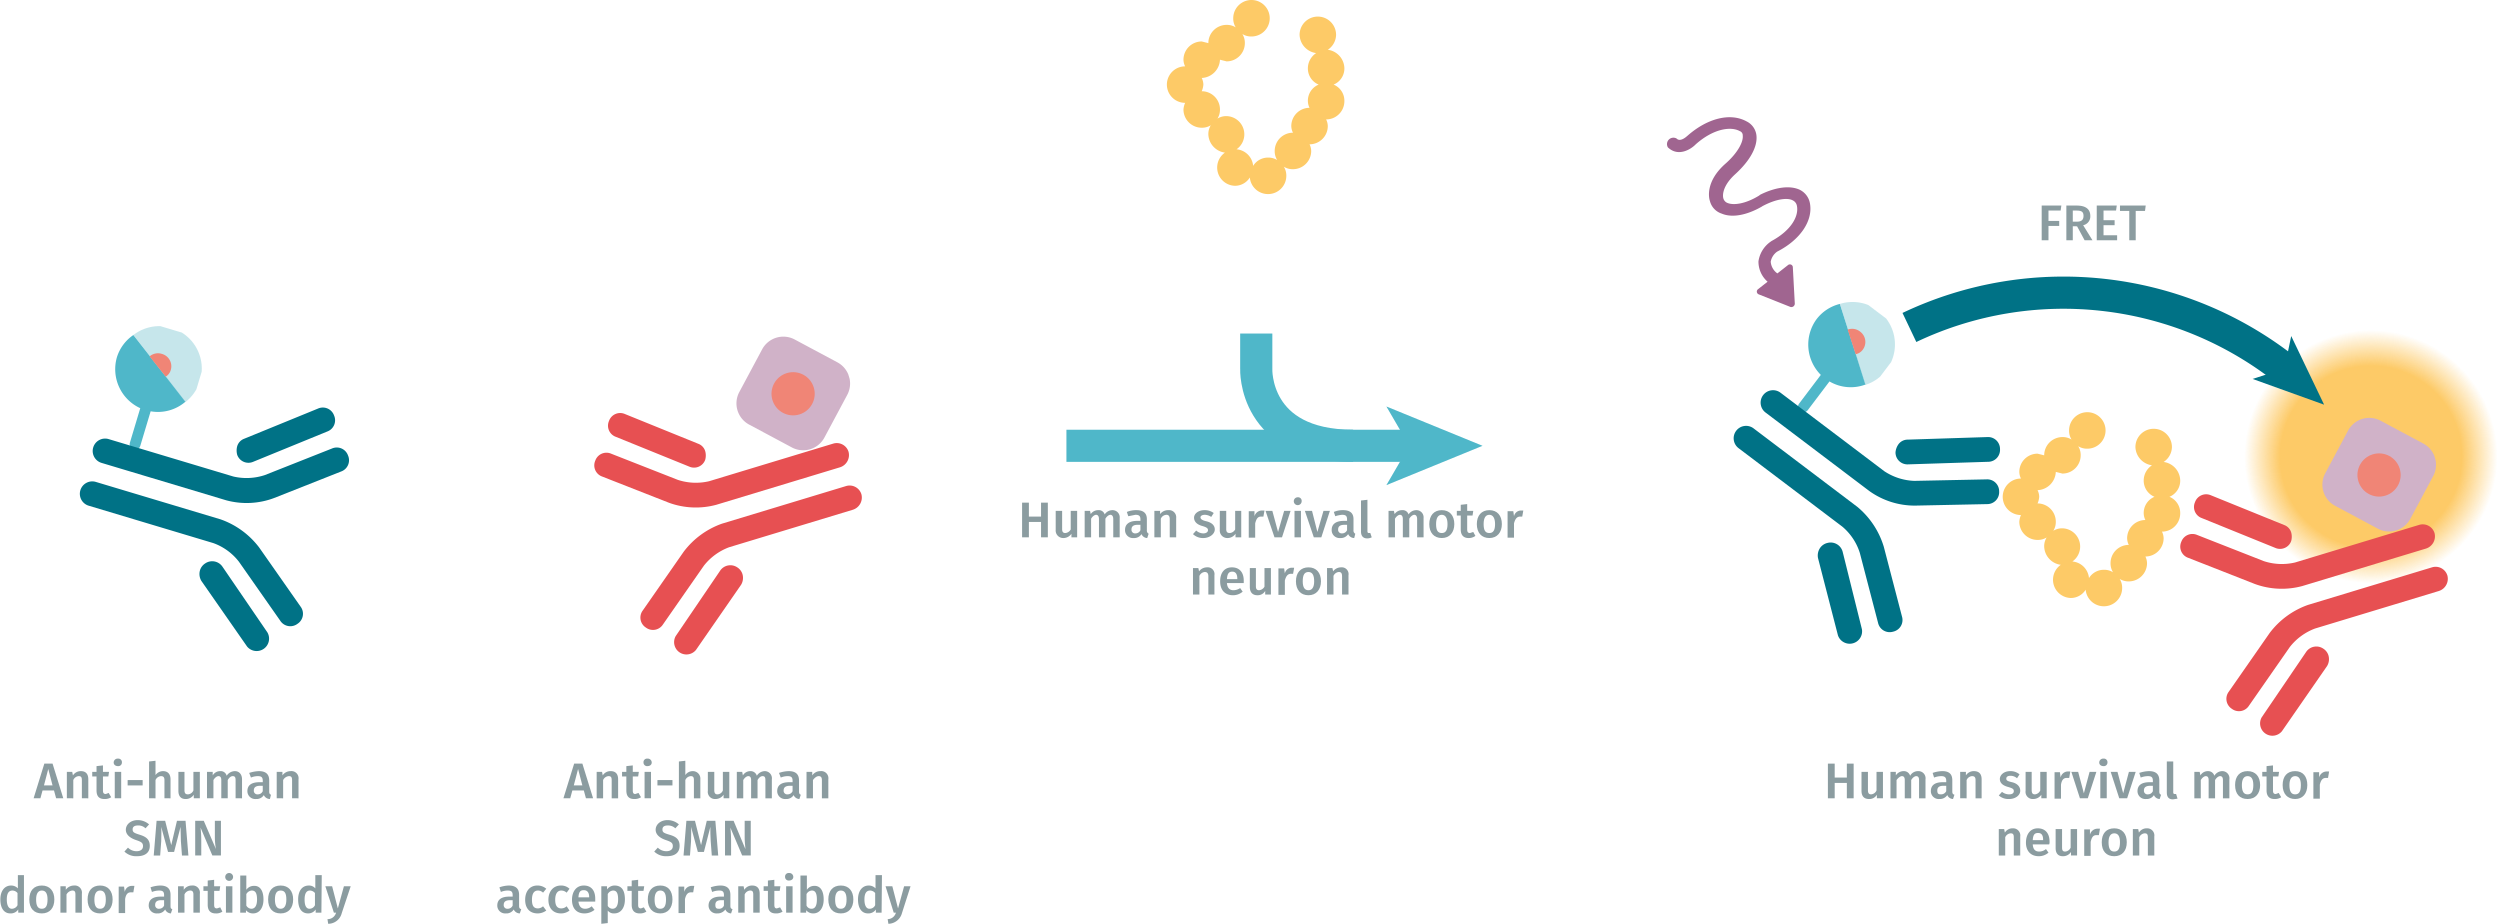 <svg xmlns="http://www.w3.org/2000/svg" xmlns:xlink="http://www.w3.org/1999/xlink" viewBox="0 0 699.3 258.4"><defs><radialGradient id="Dégradé_sans_nom" cx="38.5" cy="38.45" r="38.47" gradientUnits="userSpaceOnUse"><stop offset="0.71" stop-color="#fdca67"/><stop offset="0.99" stop-color="#fdca67" stop-opacity="0"/></radialGradient><symbol id="Nouveau_symbole_1" data-name="Nouveau symbole 1" viewBox="0 0 116.4 42.4"><line y1="31.4" x2="97.3" y2="31.4" fill="none" stroke="#4fb7c9" stroke-miterlimit="10" stroke-width="9"/><polygon points="116.4 31.4 89.5 42.4 95.9 31.4 89.5 20.4 116.4 31.4" fill="#4fb7c9"/><path d="M80.2,31.4c-28,0-27.1-21.5-27.1-21.5V0" fill="none" stroke="#4fb7c9" stroke-miterlimit="10" stroke-width="9"/></symbol><symbol id="fluorophore-emission-orange" data-name="fluorophore-emission-orange" viewBox="0 0 77 76.9"><path d="M74.3,52.6A38.5,38.5,0,1,1,52.6,2.7,38.6,38.6,0,0,1,74.3,52.6Z" fill="url(#Dégradé_sans_nom)"/></symbol><symbol id="fluorophore-donor-cryptate2" data-name="fluorophore-donor-cryptate2" viewBox="0 0 17.3 25.5"><path d="M1.9,3.3,7.7,7.4l2,1.4,6.2,4.4a8.5,8.5,0,0,1-6.2,3.9v7.3a1.1,1.1,0,0,1-2.2,0V17.1A8.7,8.7,0,0,1,0,8.6,8.5,8.5,0,0,1,1.9,3.3Z" fill="#4fb7c9"/><path d="M1.9,3.3a8.6,8.6,0,0,1,14,10Z" fill="#8fcfd9" opacity="0.5" style="isolation:isolate"/><path d="M6.3,6.5A2.6,2.6,0,0,1,8.6,5.3a2.6,2.6,0,0,1,2.6,2.6,2.3,2.3,0,0,1-.6,1.6" fill="#f08576"/></symbol><symbol id="antibody-blue" data-name="antibody-blue" viewBox="0 0 51.1 50.2"><path d="M21.1,50.2a2.5,2.5,0,0,1-2.5-2.5V21.5a11.7,11.7,0,0,0-2.1-6L7.5,4.1A2.4,2.4,0,0,1,7.9.6a2.4,2.4,0,0,1,3.5.4l9,11.4a15.7,15.7,0,0,1,3.2,9.1V47.7A2.5,2.5,0,0,1,21.1,50.2Z" fill="#007286"/><path d="M12.6,22.5a2.3,2.3,0,0,1-1.9-.9L.6,9.1A2.4,2.4,0,0,1,1,5.6,2.4,2.4,0,0,1,4.5,6L14.6,18.5a2.4,2.4,0,0,1-.4,3.5A3.3,3.3,0,0,1,12.6,22.5Z" fill="#007286"/><path d="M30.1,50.2a2.5,2.5,0,0,1-2.5-2.5V21.5a16.7,16.7,0,0,1,3.2-9.1L39.8,1A2.4,2.4,0,0,1,43.3.6a2.4,2.4,0,0,1,.4,3.5l-9,11.4a11.4,11.4,0,0,0-2.1,6V47.7A2.5,2.5,0,0,1,30.1,50.2Z" fill="#007286"/><path d="M38.6,22.5a2.5,2.5,0,0,1-1.6-.6,2.5,2.5,0,0,1-.4-3.5L46.7,5.9A2.5,2.5,0,0,1,50.6,9l-10,12.6A2.7,2.7,0,0,1,38.6,22.5Z" fill="#007286"/></symbol><symbol id="fluorophore-acceptor-d2" data-name="fluorophore-acceptor-d2" viewBox="0 0 23.8 23.8"><path d="M22.3,15.3l-7,7a4.9,4.9,0,0,1-6.9,0l-7-7a4.9,4.9,0,0,1,0-6.9l7-7a4.9,4.9,0,0,1,6.9,0l7,7A4.9,4.9,0,0,1,22.3,15.3Z" fill="#d0b2c8"/><circle cx="11.9" cy="11.9" r="4.4" fill="#f08576"/></symbol><symbol id="antibody-red" data-name="antibody-red" viewBox="0 0 51.1 50.3"><path d="M21.1,50.3a2.5,2.5,0,0,1-2.5-2.5V21.5a11.7,11.7,0,0,0-2.1-6L7.5,4.1A2.4,2.4,0,0,1,7.9.6a2.4,2.4,0,0,1,3.5.4l9,11.4a15.9,15.9,0,0,1,3.2,9.1V47.7A2.6,2.6,0,0,1,21.1,50.3Z" fill="#e75052"/><path d="M12.6,22.5a2.3,2.3,0,0,1-1.9-.9L.6,9.1A2.4,2.4,0,0,1,1,5.6,2.4,2.4,0,0,1,4.5,6L14.6,18.5a2.4,2.4,0,0,1-.4,3.5A3.3,3.3,0,0,1,12.6,22.5Z" fill="#e75052"/><path d="M30.1,50.3a2.5,2.5,0,0,1-2.5-2.5V21.5a16.7,16.7,0,0,1,3.2-9.1L39.8,1A2.4,2.4,0,0,1,43.3.6a2.4,2.4,0,0,1,.4,3.5l-9,11.4a11.7,11.7,0,0,0-2.1,6V47.7A2.6,2.6,0,0,1,30.1,50.3Z" fill="#e75052"/><path d="M38.6,22.5a2.5,2.5,0,0,1-1.6-.6,2.5,2.5,0,0,1-.4-3.5L46.7,5.9A2.5,2.5,0,0,1,50.6,9l-10,12.6A2.7,2.7,0,0,1,38.6,22.5Z" fill="#e75052"/></symbol><symbol id="stimulation" data-name="stimulation" viewBox="0 0 20.2 42.5"><path d="M12.8,20.5h-.3c-3.4-.4-5.3-1.7-5.9-2.7a1.4,1.4,0,0,1-.1-1.4h0s.8-2,4.9-2.3,7-1.6,8.2-3.5a3.6,3.6,0,0,0,.2-3.5C18.3,3.6,13.9,1.7,8.6,2H8.5s-1.9.2-2-.9A1.3,1.3,0,0,0,4,1.4c.4,2.8,3.3,3.2,4.8,3,4.8-.3,7.9,1.5,8.7,3.4a.9.9,0,0,1-.1,1.1c-.6,1-2.8,2.1-6.2,2.3-5.5.3-7,3.4-7.2,4a3.6,3.6,0,0,0,.3,3.5c1.1,2,3.8,3.4,7.3,3.9h.1c3.4.6,5.2,1.9,5.6,2.9a1.5,1.5,0,0,1,0,1.3c-.9,1.9-3.9,3.3-8.5,2.5H8.7a5.9,5.9,0,0,0-4.5,1.6,5.4,5.4,0,0,0-1.1,4.4H.6a.6.6,0,0,0-.5.9l3.5,6a.7.7,0,0,0,1.1,0l4.2-6a.6.6,0,0,0-.5-1H5.7a3.2,3.2,0,0,1,.4-2.7,3.2,3.2,0,0,1,2.3-.8c5.1,1,9.5-.4,11.2-3.5a3.8,3.8,0,0,0,.1-3.6C18.7,22.7,16.2,21.2,12.8,20.5Z" fill="#a06590"/></symbol><symbol id="Nouveau_symbole_3" data-name="Nouveau symbole 3" viewBox="0 0 21.4 23.4"><path d="M20.1,10.2a2.1,2.1,0,0,0,1.3-2,2.3,2.3,0,0,0-2-2.2,2.2,2.2,0,0,0,1-1.8,2.2,2.2,0,1,0-4.4,0,2.3,2.3,0,0,0,2,2.2,2.2,2.2,0,0,0-1,1.8,2.1,2.1,0,0,0,1.3,2,2.1,2.1,0,0,0-1.3,2,1.9,1.9,0,0,0,.2.8A2.2,2.2,0,0,0,15,15.2a1.9,1.9,0,0,0,.2.8A2.2,2.2,0,0,0,13,18.2a2,2,0,0,0,.3,1.1,2,2,0,0,0-1.1-.3,2.1,2.1,0,0,0-1.8,1,2.2,2.2,0,0,0-2-2,2.2,2.2,0,0,0-1.2-4,2,2,0,0,0-1.1.3,2,2,0,0,0,.3-1.1A2.2,2.2,0,0,0,4.2,11a2.4,2.4,0,0,0,.2-.8,1.9,1.9,0,0,0-.2-.8A2.3,2.3,0,0,0,6.4,7.2l.8.2A2.2,2.2,0,0,0,9.4,5.2a2,2,0,0,0-.3-1.1,2,2,0,0,0,1.1.3,2.2,2.2,0,0,0,2.2-2.2A2.2,2.2,0,0,0,8,2.2a2,2,0,0,0,.3,1.1A2,2,0,0,0,7.2,3,2.2,2.2,0,0,0,5,5.2L4.2,5A2.2,2.2,0,0,0,2,7.2a1.9,1.9,0,0,0,.2.8,2.2,2.2,0,0,0,0,4.4,2.4,2.4,0,0,0-.2.8,2.2,2.2,0,0,0,2.2,2.2,2,2,0,0,0,1.1-.3A2,2,0,0,0,5,16.2a2.3,2.3,0,0,0,2,2.2,2.2,2.2,0,0,0,1.2,4,2.1,2.1,0,0,0,1.8-1,2.2,2.2,0,0,0,2.2,2,2.2,2.2,0,0,0,2.2-2.2,2,2,0,0,0-.3-1.1,2,2,0,0,0,1.1.3,2.2,2.2,0,0,0,2.2-2.2,1.9,1.9,0,0,0-.2-.8,2.2,2.2,0,0,0,2.2-2.2,1.9,1.9,0,0,0-.2-.8,2.2,2.2,0,0,0,2.2-2.2A2.1,2.1,0,0,0,20.1,10.2Z" fill="#fdca67"/></symbol></defs><title>biomarkers-how-it-works-assay-principle-human-smn-63ADK033PEG-63ADK033PEH</title><g style="isolation:isolate"><g style="isolation:isolate"><path d="M288.5,146v4.3h-1.9v-9.7h1.9v3.9h3.4v-3.9h1.9v9.7h-1.9V146Z" transform="translate(-0.7 0)" fill="#8b9ca0"/><path d="M300.4,150.3v-1a2.7,2.7,0,0,1-2.3,1.2,2.1,2.1,0,0,1-2.1-2.3v-5.3h1.8V148c0,.8.3,1.1.9,1.1a1.9,1.9,0,0,0,1.5-1v-5.2h1.8v7.4Z" transform="translate(-0.7 0)" fill="#8b9ca0"/><path d="M313.9,144.9v5.4h-1.8v-5.1c0-.9-.4-1.2-.8-1.2s-1,.4-1.4,1.1v5.2h-1.8v-5.1c0-.9-.4-1.2-.8-1.2s-1,.4-1.4,1.1v5.2h-1.8v-7.4h1.5l.2.9a2.5,2.5,0,0,1,2.1-1.1,1.7,1.7,0,0,1,1.8,1.2,2.6,2.6,0,0,1,2.2-1.2A2,2,0,0,1,313.9,144.9Z" transform="translate(-0.7 0)" fill="#8b9ca0"/><path d="M322,149.3l-.4,1.2a1.8,1.8,0,0,1-1.6-1.1,2.4,2.4,0,0,1-2.2,1.1,2.2,2.2,0,0,1-2.4-2.3c0-1.6,1.2-2.5,3.4-2.5h.9v-.4c0-1-.4-1.3-1.4-1.3l-2,.4-.4-1.2a6.8,6.8,0,0,1,2.7-.5c2,0,2.9.9,2.9,2.5v3.1A1,1,0,0,0,322,149.3Zm-2.3-1v-1.5h-.8c-1.1,0-1.7.4-1.7,1.3a1,1,0,0,0,1.1,1.1A1.5,1.5,0,0,0,319.7,148.3Z" transform="translate(-0.7 0)" fill="#8b9ca0"/><path d="M329.7,144.9v5.4h-1.8v-5.1c0-.9-.4-1.2-.9-1.2a1.8,1.8,0,0,0-1.6,1.1v5.2h-1.8v-7.4h1.6v.9a2.8,2.8,0,0,1,2.3-1.1A2,2,0,0,1,329.7,144.9Z" transform="translate(-0.7 0)" fill="#8b9ca0"/><path d="M340.2,143.5l-.7,1.1a3.2,3.2,0,0,0-1.8-.6c-.7,0-1.2.3-1.2.7s.3.8,1.6,1.1,2.4,1,2.4,2.3-1.5,2.4-3.2,2.4a4,4,0,0,1-2.9-1.1l.9-1a3,3,0,0,0,2,.8c.8,0,1.3-.4,1.3-.9s-.3-.8-1.7-1.2-2.2-1.2-2.2-2.3,1.2-2.1,2.9-2.1A4.2,4.2,0,0,1,340.2,143.5Z" transform="translate(-0.7 0)" fill="#8b9ca0"/><path d="M346.3,150.3v-1a2.7,2.7,0,0,1-2.3,1.2,2.1,2.1,0,0,1-2.1-2.3v-5.3h1.8V148c0,.8.3,1.1,1,1.1a1.9,1.9,0,0,0,1.5-1v-5.2h1.7v7.4Z" transform="translate(-0.7 0)" fill="#8b9ca0"/><path d="M354.4,142.8l-.3,1.7h-.7c-.9,0-1.3.7-1.6,1.9v4H350v-7.4h1.6v1.4a2.2,2.2,0,0,1,2-1.6Z" transform="translate(-0.7 0)" fill="#8b9ca0"/><path d="M357.2,150.3l-2.5-7.4h1.9l1.6,5.9,1.7-5.9h1.8l-2.4,7.4Z" transform="translate(-0.7 0)" fill="#8b9ca0"/><path d="M364.8,140.2a1.1,1.1,0,1,1-1.1-1.1A1,1,0,0,1,364.8,140.2Zm-2,10.1v-7.4h1.8v7.4Z" transform="translate(-0.7 0)" fill="#8b9ca0"/><path d="M368.2,150.3l-2.5-7.4h2l1.5,5.9,1.7-5.9h1.8l-2.4,7.4Z" transform="translate(-0.7 0)" fill="#8b9ca0"/><path d="M379.8,149.3l-.3,1.2a1.9,1.9,0,0,1-1.7-1.1,2.4,2.4,0,0,1-2.2,1.1,2.2,2.2,0,0,1-2.4-2.3c0-1.6,1.2-2.5,3.4-2.5h.9v-.4c0-1-.4-1.3-1.4-1.3a8.1,8.1,0,0,0-1.9.4l-.4-1.2a6.3,6.3,0,0,1,2.6-.5c2,0,2.9.9,2.9,2.5v3.1A1,1,0,0,0,379.8,149.3Zm-2.3-1v-1.5h-.7c-1.2,0-1.8.4-1.8,1.3a1,1,0,0,0,1.1,1.1A1.5,1.5,0,0,0,377.5,148.3Z" transform="translate(-0.7 0)" fill="#8b9ca0"/><path d="M383.6,149.1h.4l.4,1.2a2.8,2.8,0,0,1-1.3.3c-1.1,0-1.7-.7-1.7-1.9v-8.7l1.8-.2v8.8C383.2,148.9,383.3,149.1,383.6,149.1Z" transform="translate(-0.7 0)" fill="#8b9ca0"/><path d="M398.9,144.9v5.4h-1.8v-5.1c0-.9-.4-1.2-.8-1.2s-1,.4-1.4,1.1v5.2h-1.8v-5.1c0-.9-.4-1.2-.8-1.2s-1,.4-1.4,1.1v5.2h-1.8v-7.4h1.5l.2.9a2.5,2.5,0,0,1,2.1-1.1,1.7,1.7,0,0,1,1.8,1.2,2.6,2.6,0,0,1,2.2-1.2A2,2,0,0,1,398.9,144.9Z" transform="translate(-0.7 0)" fill="#8b9ca0"/><path d="M407.5,146.6c0,2.3-1.3,3.9-3.5,3.9s-3.5-1.5-3.5-3.9,1.3-3.9,3.5-3.9S407.5,144.2,407.5,146.6Zm-5.1,0c0,1.8.5,2.5,1.6,2.5s1.6-.8,1.6-2.5S405,144,404,144,402.4,144.8,402.4,146.6Z" transform="translate(-0.7 0)" fill="#8b9ca0"/><path d="M411.5,150.5c-1.4,0-2.2-.8-2.2-2.4v-3.9h-1.1v-1.3h1.1v-1.7l1.8-.2v1.9h1.7l-.2,1.3h-1.5V148c0,.8.2,1.1.8,1.1l.9-.3.6,1.1A3.1,3.1,0,0,1,411.5,150.5Z" transform="translate(-0.7 0)" fill="#8b9ca0"/><path d="M420.8,146.6c0,2.3-1.3,3.9-3.5,3.9s-3.5-1.5-3.5-3.9,1.3-3.9,3.5-3.9S420.8,144.2,420.8,146.6Zm-5.1,0c0,1.8.5,2.5,1.6,2.5s1.6-.8,1.6-2.5-.6-2.6-1.6-2.6S415.7,144.8,415.7,146.6Z" transform="translate(-0.7 0)" fill="#8b9ca0"/><path d="M426.8,142.8l-.3,1.7h-.6c-.9,0-1.4.7-1.7,1.9v4h-1.8v-7.4H424l.2,1.4a2,2,0,0,1,1.9-1.6Z" transform="translate(-0.7 0)" fill="#8b9ca0"/></g><g style="isolation:isolate"><path d="M340.4,160.9v5.4h-1.7v-5.1c0-.9-.4-1.2-1-1.2a1.8,1.8,0,0,0-1.5,1.1v5.2h-1.8v-7.4h1.5l.2.9a2.8,2.8,0,0,1,2.2-1.1A1.9,1.9,0,0,1,340.4,160.9Z" transform="translate(-0.7 0)" fill="#8b9ca0"/><path d="M348.6,163.1h-4.7c.1,1.5.9,2,1.8,2a3.5,3.5,0,0,0,1.9-.6l.7,1a4.1,4.1,0,0,1-2.7,1c-2.3,0-3.6-1.5-3.6-3.9s1.2-3.9,3.3-3.9,3.3,1.4,3.3,3.7Zm-1.8-1.2c0-1.2-.4-2-1.4-2s-1.4.6-1.5,2.1h2.9Z" transform="translate(-0.7 0)" fill="#8b9ca0"/><path d="M354.6,166.3v-1a2.4,2.4,0,0,1-2.2,1.2c-1.4,0-2.1-.9-2.1-2.3v-5.3H352V164c0,.8.3,1.1.9,1.1a1.9,1.9,0,0,0,1.5-1v-5.2h1.8v7.4Z" transform="translate(-0.7 0)" fill="#8b9ca0"/><path d="M362.7,158.8l-.3,1.7h-.6c-.9,0-1.4.7-1.7,1.9v4h-1.8v-7.4h1.6l.2,1.4a2,2,0,0,1,1.9-1.6Z" transform="translate(-0.7 0)" fill="#8b9ca0"/><path d="M370.2,162.6c0,2.3-1.3,3.9-3.5,3.9s-3.5-1.5-3.5-3.9,1.3-3.9,3.5-3.9S370.2,160.2,370.2,162.6Zm-5.1,0c0,1.8.6,2.5,1.6,2.5s1.6-.8,1.6-2.5-.5-2.6-1.6-2.6S365.1,160.8,365.1,162.6Z" transform="translate(-0.7 0)" fill="#8b9ca0"/><path d="M377.9,160.9v5.4h-1.8v-5.1c0-.9-.3-1.2-.9-1.2a1.8,1.8,0,0,0-1.5,1.1v5.2h-1.8v-7.4h1.5l.2.9a2.8,2.8,0,0,1,2.2-1.1A1.9,1.9,0,0,1,377.9,160.9Z" transform="translate(-0.7 0)" fill="#8b9ca0"/></g></g><g style="isolation:isolate"><g style="isolation:isolate"><path d="M513.9,219v4.3H512v-9.7h1.9v3.9h3.4v-3.9h1.9v9.7h-1.9V219Z" transform="translate(-0.7 0)" fill="#8b9ca0"/><path d="M525.7,223.3v-1a2.4,2.4,0,0,1-2.2,1.2c-1.4,0-2.1-.8-2.1-2.3v-5.3h1.8V221c0,.9.3,1.2.9,1.2a1.8,1.8,0,0,0,1.5-1.1v-5.2h1.8v7.4Z" transform="translate(-0.7 0)" fill="#8b9ca0"/><path d="M539.3,218v5.3h-1.8v-5.1c0-.9-.4-1.1-.8-1.1s-1,.4-1.4,1.1v5.1h-1.8v-5.1c0-.9-.4-1.1-.8-1.1s-1,.4-1.5,1.1v5.1h-1.7v-7.4H531v1a2.6,2.6,0,0,1,2.2-1.2,1.8,1.8,0,0,1,1.8,1.3,2.5,2.5,0,0,1,2.2-1.3A2,2,0,0,1,539.3,218Z" transform="translate(-0.7 0)" fill="#8b9ca0"/><path d="M547.4,222.3l-.4,1.2a1.8,1.8,0,0,1-1.6-1.1,2.5,2.5,0,0,1-2.2,1.1,2.2,2.2,0,0,1-2.4-2.2c0-1.7,1.2-2.5,3.3-2.5h1v-.4c0-1-.5-1.3-1.4-1.3a5.8,5.8,0,0,0-2,.4l-.4-1.3a8.6,8.6,0,0,1,2.7-.5c2,0,2.8.9,2.8,2.6v3.1C546.8,222,547,222.2,547.4,222.3Zm-2.3-1v-1.5h-.8c-1.1,0-1.7.4-1.7,1.3s.3,1.1,1,1.1A1.6,1.6,0,0,0,545.1,221.3Z" transform="translate(-0.7 0)" fill="#8b9ca0"/><path d="M555,218v5.3h-1.7v-5.1c0-.9-.4-1.1-1-1.1a1.8,1.8,0,0,0-1.5,1.1v5.1H549v-7.4h1.6v1a2.6,2.6,0,0,1,2.2-1.2C554.3,215.7,555,216.5,555,218Z" transform="translate(-0.7 0)" fill="#8b9ca0"/><path d="M565.6,216.6l-.7,1.1a2.7,2.7,0,0,0-1.8-.7c-.8,0-1.2.3-1.2.8s.3.7,1.6,1,2.3,1.1,2.3,2.4-1.4,2.3-3.1,2.3a4,4,0,0,1-2.9-1l.9-1a3.2,3.2,0,0,0,2,.7c.8,0,1.3-.3,1.3-.9s-.3-.8-1.7-1.2-2.2-1.1-2.2-2.2,1.1-2.2,2.9-2.2A3.9,3.9,0,0,1,565.6,216.6Z" transform="translate(-0.7 0)" fill="#8b9ca0"/><path d="M571.7,223.3v-1a2.7,2.7,0,0,1-2.3,1.2,2,2,0,0,1-2.1-2.3v-5.3H569V221c0,.9.3,1.2.9,1.2a1.8,1.8,0,0,0,1.5-1.1v-5.2h1.8v7.4Z" transform="translate(-0.7 0)" fill="#8b9ca0"/><path d="M579.8,215.8l-.3,1.8h-.7c-.9,0-1.4.6-1.6,1.9v3.9h-1.8v-7.4h1.5l.2,1.5a2.1,2.1,0,0,1,1.9-1.7Z" transform="translate(-0.7 0)" fill="#8b9ca0"/><path d="M582.5,223.3l-2.4-7.4H582l1.6,6,1.6-6h1.9l-2.4,7.4Z" transform="translate(-0.7 0)" fill="#8b9ca0"/><path d="M590.2,213.3a1,1,0,0,1-1.1,1c-.7,0-1.2-.4-1.2-1a1.1,1.1,0,0,1,1.2-1.1A1,1,0,0,1,590.2,213.3Zm-2,10v-7.4H590v7.4Z" transform="translate(-0.7 0)" fill="#8b9ca0"/><path d="M593.5,223.3l-2.4-7.4H593l1.6,6,1.6-6h1.9l-2.4,7.4Z" transform="translate(-0.7 0)" fill="#8b9ca0"/><path d="M605.2,222.3l-.4,1.2a1.8,1.8,0,0,1-1.6-1.1,2.4,2.4,0,0,1-2.2,1.1,2.2,2.2,0,0,1-2.4-2.2c0-1.7,1.2-2.5,3.4-2.5h.9v-.4c0-1-.4-1.3-1.4-1.3a5.8,5.8,0,0,0-2,.4l-.4-1.3a9.1,9.1,0,0,1,2.7-.5c2,0,2.9.9,2.9,2.6v3.1C604.7,222,604.9,222.2,605.2,222.3Zm-2.3-1v-1.5h-.7c-1.2,0-1.8.4-1.8,1.3a1,1,0,0,0,1.1,1.1A1.5,1.5,0,0,0,602.9,221.3Z" transform="translate(-0.7 0)" fill="#8b9ca0"/><path d="M609,222.1h.4l.4,1.3-1.3.2c-1.1,0-1.7-.6-1.7-1.9v-8.7h1.8v8.7C608.6,221.9,608.7,222.1,609,222.1Z" transform="translate(-0.7 0)" fill="#8b9ca0"/><path d="M624.3,218v5.3h-1.8v-5.1c0-.9-.4-1.1-.8-1.1s-1,.4-1.4,1.1v5.1h-1.8v-5.1c0-.9-.4-1.1-.8-1.1s-1,.4-1.4,1.1v5.1h-1.8v-7.4H616l.2,1a2.4,2.4,0,0,1,2.1-1.2,1.8,1.8,0,0,1,1.8,1.3,2.6,2.6,0,0,1,2.2-1.3A2,2,0,0,1,624.3,218Z" transform="translate(-0.7 0)" fill="#8b9ca0"/><path d="M632.9,219.6c0,2.4-1.3,3.9-3.5,3.9s-3.5-1.4-3.5-3.9,1.3-3.9,3.5-3.9S632.9,217.2,632.9,219.6Zm-5.1,0c0,1.8.5,2.6,1.6,2.6s1.6-.8,1.6-2.6-.6-2.5-1.6-2.5S627.8,217.9,627.8,219.6Z" transform="translate(-0.7 0)" fill="#8b9ca0"/><path d="M636.9,223.5c-1.4,0-2.2-.8-2.2-2.4v-3.9h-1.2v-1.3h1.2v-1.6l1.8-.2v1.8h1.7l-.2,1.3h-1.5v3.9c0,.7.2,1,.8,1l.8-.3.7,1.2A3.2,3.2,0,0,1,636.9,223.5Z" transform="translate(-0.7 0)" fill="#8b9ca0"/><path d="M646.1,219.6c0,2.4-1.3,3.9-3.4,3.9s-3.5-1.4-3.5-3.9,1.3-3.9,3.5-3.9S646.1,217.2,646.1,219.6Zm-5,0c0,1.8.5,2.6,1.6,2.6s1.6-.8,1.6-2.6-.6-2.5-1.6-2.5S641.1,217.9,641.1,219.6Z" transform="translate(-0.7 0)" fill="#8b9ca0"/><path d="M652.2,215.8l-.3,1.8h-.6c-.9,0-1.4.6-1.7,1.9v3.9h-1.8v-7.4h1.6v1.5a2.2,2.2,0,0,1,2-1.7Z" transform="translate(-0.7 0)" fill="#8b9ca0"/></g><g style="isolation:isolate"><path d="M565.8,234v5.3H564v-5.1c0-.9-.3-1.1-.9-1.1a1.8,1.8,0,0,0-1.5,1.1v5.1h-1.8v-7.4h1.5l.2,1a2.5,2.5,0,0,1,2.2-1.2A2,2,0,0,1,565.8,234Z" transform="translate(-0.7 0)" fill="#8b9ca0"/><path d="M573.9,236.2h-4.6c.1,1.5.8,2,1.8,2a3,3,0,0,0,1.9-.7l.7,1a4.1,4.1,0,0,1-2.7,1c-2.3,0-3.6-1.5-3.6-3.8s1.2-4,3.3-4,3.3,1.4,3.3,3.7A1.9,1.9,0,0,1,573.9,236.2Zm-1.7-1.3c0-1.2-.4-1.9-1.4-1.9s-1.4.5-1.5,2h2.9Z" transform="translate(-0.7 0)" fill="#8b9ca0"/><path d="M580,239.3v-1a2.6,2.6,0,0,1-2.3,1.2c-1.3,0-2-.8-2-2.3v-5.3h1.8V237c0,.9.2,1.2.9,1.2a1.8,1.8,0,0,0,1.5-1.1v-5.2h1.8v7.4Z" transform="translate(-0.7 0)" fill="#8b9ca0"/><path d="M588.1,231.8l-.3,1.8h-.7c-.9,0-1.3.6-1.6,1.9v3.9h-1.8v-7.4h1.6v1.5a2.2,2.2,0,0,1,2-1.7Z" transform="translate(-0.7 0)" fill="#8b9ca0"/><path d="M595.6,235.6c0,2.4-1.3,3.9-3.5,3.9s-3.5-1.4-3.5-3.9,1.3-3.9,3.5-3.9S595.6,233.2,595.6,235.6Zm-5.1,0c0,1.8.5,2.6,1.6,2.6s1.6-.8,1.6-2.6-.6-2.5-1.6-2.5S590.5,233.9,590.5,235.6Z" transform="translate(-0.7 0)" fill="#8b9ca0"/><path d="M603.3,234v5.3h-1.8v-5.1c0-.9-.3-1.1-.9-1.1a1.8,1.8,0,0,0-1.5,1.1v5.1h-1.8v-7.4h1.5l.2,1a2.5,2.5,0,0,1,2.2-1.2A2,2,0,0,1,603.3,234Z" transform="translate(-0.7 0)" fill="#8b9ca0"/></g></g><use width="116.4" height="42.4" transform="translate(298.3 93.3)" xlink:href="#Nouveau_symbole_1"/><use width="77" height="76.89" transform="translate(627.4 92) scale(0.93)" xlink:href="#fluorophore-emission-orange"/><use width="17.3" height="25.5" transform="translate(515.3 79.8) rotate(37.1) scale(1.38)" xlink:href="#fluorophore-donor-cryptate2"/><use width="51.1" height="50.17" transform="translate(566.5 129.2) rotate(127.1) scale(1.39)" xlink:href="#antibody-blue"/><use width="23.7" height="23.75" transform="matrix(-1.32, 0.4, 0.4, 1.32, 676.36, 112.45)" xlink:href="#fluorophore-acceptor-d2"/><use width="51.1" height="50.27" transform="matrix(0.4, 1.32, 1.32, -0.4, 606.19, 141.37)" xlink:href="#antibody-red"/><use width="20.2" height="42.51" transform="translate(461 43.1) rotate(-38.1) scale(1.38)" xlink:href="#stimulation"/><path d="M534.8,91.6a100.3,100.3,0,0,1,105.7,12.2" transform="translate(-0.7 0)" fill="none" stroke="#007286" stroke-miterlimit="10" stroke-width="9"/><polygon points="650.1 113.2 630.1 106 639 103.1 640.9 94 650.1 113.2" fill="#007286"/><g style="isolation:isolate"><g style="isolation:isolate"><path d="M160.8,221.1l-.6,2.2h-1.9l3-9.7h2.3l3,9.7h-2l-.6-2.2Zm1.6-6-1.2,4.6h2.4Z" transform="translate(-0.7 0)" fill="#8b9ca0"/><path d="M173.6,218v5.3h-1.8v-5.1c0-.9-.3-1.1-.9-1.1a1.8,1.8,0,0,0-1.5,1.1v5.1h-1.8v-7.4h1.5l.2,1a2.5,2.5,0,0,1,2.2-1.2C172.9,215.7,173.6,216.5,173.6,218Z" transform="translate(-0.7 0)" fill="#8b9ca0"/><path d="M178.1,223.5c-1.5,0-2.2-.8-2.2-2.4v-3.9h-1.2v-1.3h1.2v-1.6l1.8-.2v1.8h1.7l-.2,1.3h-1.5v3.9c0,.7.2,1,.7,1l.9-.3.7,1.2A3.2,3.2,0,0,1,178.1,223.5Z" transform="translate(-0.7 0)" fill="#8b9ca0"/><path d="M183,213.3c0,.6-.5,1-1.2,1a1,1,0,0,1-1.1-1,1,1,0,0,1,1.1-1.1A1.1,1.1,0,0,1,183,213.3Zm-2,10v-7.4h1.8v7.4Z" transform="translate(-0.7 0)" fill="#8b9ca0"/><path d="M188.8,218.2v1.5h-4.2v-1.5Z" transform="translate(-0.7 0)" fill="#8b9ca0"/><path d="M196.6,218v5.3h-1.8v-5.1c0-.9-.3-1.1-.9-1.1a1.8,1.8,0,0,0-1.5,1.1v5.1h-1.8V213l1.8-.2v4a2.5,2.5,0,0,1,2.1-1.1A2.1,2.1,0,0,1,196.6,218Z" transform="translate(-0.7 0)" fill="#8b9ca0"/><path d="M203.1,223.3v-1a2.7,2.7,0,0,1-2.3,1.2,2,2,0,0,1-2.1-2.3v-5.3h1.8V221c0,.9.3,1.2.9,1.2a1.7,1.7,0,0,0,1.5-1.1v-5.2h1.8v7.4Z" transform="translate(-0.7 0)" fill="#8b9ca0"/><path d="M216.6,218v5.3h-1.8v-5.1c0-.9-.3-1.1-.8-1.1s-1,.4-1.4,1.1v5.1h-1.8v-5.1c0-.9-.4-1.1-.8-1.1s-1,.4-1.4,1.1v5.1h-1.8v-7.4h1.5l.2,1a2.4,2.4,0,0,1,2.1-1.2,1.8,1.8,0,0,1,1.8,1.3,2.7,2.7,0,0,1,2.2-1.3A2,2,0,0,1,216.6,218Z" transform="translate(-0.7 0)" fill="#8b9ca0"/><path d="M224.7,222.3l-.4,1.2a1.8,1.8,0,0,1-1.6-1.1,2.4,2.4,0,0,1-2.2,1.1,2.2,2.2,0,0,1-2.4-2.2c0-1.7,1.2-2.5,3.4-2.5h.9v-.4c0-1-.4-1.3-1.4-1.3a5,5,0,0,0-1.9.4l-.5-1.3a9.1,9.1,0,0,1,2.7-.5c2,0,2.9.9,2.9,2.6v3.1C224.2,222,224.4,222.2,224.7,222.3Zm-2.3-1v-1.5h-.7c-1.2,0-1.8.4-1.8,1.3a1,1,0,0,0,1.1,1.1A1.5,1.5,0,0,0,222.4,221.3Z" transform="translate(-0.7 0)" fill="#8b9ca0"/><path d="M232.4,218v5.3h-1.8v-5.1c0-.9-.4-1.1-.9-1.1s-1.1.4-1.6,1.1v5.1h-1.8v-7.4h1.6v1a2.7,2.7,0,0,1,2.3-1.2A2,2,0,0,1,232.4,218Z" transform="translate(-0.7 0)" fill="#8b9ca0"/></g><g style="isolation:isolate"><path d="M190.6,230.6l-1,1.1a2.9,2.9,0,0,0-2.1-.8c-.9,0-1.5.3-1.5,1.1s.3,1,2,1.5,2.8,1.2,2.8,3.1-1.3,2.9-3.6,2.9a4.7,4.7,0,0,1-3.5-1.3l1-1.1a3.3,3.3,0,0,0,2.4,1c1.1,0,1.8-.5,1.8-1.4s-.4-1.2-1.9-1.7-2.9-1.4-2.9-2.9,1.4-2.7,3.3-2.7A4.8,4.8,0,0,1,190.6,230.6Z" transform="translate(-0.7 0)" fill="#8b9ca0"/><path d="M199.8,239.3l-.3-4c-.1-1.4-.1-2.9-.1-4l-1.8,7h-1.7l-1.9-7c.1,1.3,0,2.6,0,4l-.3,4h-1.8l.8-9.7h2.4l1.7,6.8,1.6-6.8h2.4l.8,9.7Z" transform="translate(-0.7 0)" fill="#8b9ca0"/><path d="M208.3,239.3l-3.3-7.8a33.8,33.8,0,0,1,.2,3.9v3.9h-1.7v-9.7h2.4l3.3,7.9c0-.5-.2-1.9-.2-3.3v-4.6h1.7v9.7Z" transform="translate(-0.7 0)" fill="#8b9ca0"/></g><g style="isolation:isolate"><path d="M146.5,254.3l-.4,1.2a1.9,1.9,0,0,1-1.7-1.1,2.4,2.4,0,0,1-2.2,1.1,2.2,2.2,0,0,1-2.4-2.2c0-1.7,1.2-2.5,3.4-2.5h.9v-.4c0-1-.4-1.3-1.4-1.3a5,5,0,0,0-1.9.4l-.4-1.3a8.5,8.5,0,0,1,2.6-.5c2,0,2.9.9,2.9,2.6v3.1C145.9,254,146.1,254.2,146.5,254.3Zm-2.4-1v-1.5h-.7c-1.2,0-1.8.4-1.8,1.3a1,1,0,0,0,1.1,1.1A1.5,1.5,0,0,0,144.1,253.3Z" transform="translate(-0.7 0)" fill="#8b9ca0"/><path d="M153.5,248.6l-.9,1.1a2,2,0,0,0-1.4-.6c-1.1,0-1.7.8-1.7,2.6s.6,2.4,1.7,2.4a2.2,2.2,0,0,0,1.4-.6l.9,1.2a4.1,4.1,0,0,1-2.4.8c-2.2,0-3.5-1.4-3.5-3.8s1.3-4,3.4-4A3.7,3.7,0,0,1,153.5,248.6Z" transform="translate(-0.7 0)" fill="#8b9ca0"/><path d="M160,248.6l-.8,1.1a2.2,2.2,0,0,0-1.5-.6c-1,0-1.7.8-1.7,2.6s.7,2.4,1.7,2.4a2.2,2.2,0,0,0,1.5-.6l.8,1.2a3.8,3.8,0,0,1-2.4.8c-2.1,0-3.5-1.4-3.5-3.8s1.4-4,3.5-4A3.4,3.4,0,0,1,160,248.6Z" transform="translate(-0.7 0)" fill="#8b9ca0"/><path d="M167.2,252.2h-4.7c.2,1.5.9,2,1.9,2a2.7,2.7,0,0,0,1.8-.7l.8,1a4.5,4.5,0,0,1-2.8,1c-2.3,0-3.5-1.5-3.5-3.8s1.2-4,3.3-4,3.2,1.4,3.2,3.7Zm-1.7-1.3c0-1.2-.5-1.9-1.5-1.9s-1.4.5-1.5,2h3Z" transform="translate(-0.7 0)" fill="#8b9ca0"/><path d="M175.5,251.6c0,2.3-1.1,3.9-3,3.9a2.1,2.1,0,0,1-1.8-.8v3.5l-1.8.2V247.9h1.6v.9a2.6,2.6,0,0,1,2.1-1.1C174.7,247.7,175.5,249.2,175.5,251.6Zm-1.9,0c0-1.9-.5-2.5-1.4-2.5a1.8,1.8,0,0,0-1.5,1v3.3a1.6,1.6,0,0,0,1.3.8C173,254.2,173.6,253.4,173.6,251.6Z" transform="translate(-0.7 0)" fill="#8b9ca0"/><path d="M179.6,255.5c-1.4,0-2.2-.8-2.2-2.4v-3.9h-1.2v-1.3h1.2v-1.6l1.8-.2v1.8h1.7l-.2,1.3h-1.5v3.9c0,.7.2,1,.8,1l.8-.3.7,1.2A3.2,3.2,0,0,1,179.6,255.5Z" transform="translate(-0.7 0)" fill="#8b9ca0"/><path d="M188.8,251.6c0,2.4-1.3,3.9-3.4,3.9s-3.5-1.4-3.5-3.9,1.3-3.9,3.5-3.9S188.8,249.2,188.8,251.6Zm-5,0c0,1.8.5,2.6,1.6,2.6s1.6-.8,1.6-2.6-.6-2.5-1.6-2.5S183.8,249.9,183.8,251.6Z" transform="translate(-0.7 0)" fill="#8b9ca0"/><path d="M194.9,247.8l-.3,1.8H194c-.9,0-1.4.6-1.7,1.9v3.9h-1.8v-7.4h1.6v1.5a2.2,2.2,0,0,1,2-1.7Z" transform="translate(-0.7 0)" fill="#8b9ca0"/><path d="M205.6,254.3l-.4,1.2a1.8,1.8,0,0,1-1.6-1.1,2.7,2.7,0,0,1-2.3,1.1,2.2,2.2,0,0,1-2.4-2.2c0-1.7,1.3-2.5,3.4-2.5h.9v-.4c0-1-.4-1.3-1.3-1.3a5.4,5.4,0,0,0-2,.4l-.4-1.3a8.6,8.6,0,0,1,2.7-.5c1.9,0,2.8.9,2.8,2.6v3.1C205,254,205.2,254.2,205.6,254.3Zm-2.4-1v-1.5h-.7c-1.2,0-1.7.4-1.7,1.3s.3,1.1,1,1.1A1.4,1.4,0,0,0,203.2,253.3Z" transform="translate(-0.7 0)" fill="#8b9ca0"/><path d="M213.2,250v5.3h-1.8v-5.1c0-.9-.3-1.1-.9-1.1a1.8,1.8,0,0,0-1.5,1.1v5.1h-1.8v-7.4h1.5l.2,1a2.5,2.5,0,0,1,2.2-1.2C212.5,247.7,213.2,248.5,213.2,250Z" transform="translate(-0.7 0)" fill="#8b9ca0"/><path d="M217.7,255.5c-1.5,0-2.2-.8-2.2-2.4v-3.9h-1.2v-1.3h1.2v-1.6l1.8-.2v1.8H219l-.2,1.3h-1.5v3.9c0,.7.2,1,.7,1l.9-.3.7,1.2A3.2,3.2,0,0,1,217.7,255.5Z" transform="translate(-0.7 0)" fill="#8b9ca0"/><path d="M222.6,245.3c0,.6-.5,1-1.2,1a1,1,0,0,1-1.1-1,1,1,0,0,1,1.1-1.1A1.1,1.1,0,0,1,222.6,245.3Zm-2,10v-7.4h1.8v7.4Z" transform="translate(-0.7 0)" fill="#8b9ca0"/><path d="M231.1,251.6c0,2.3-1.1,3.9-2.9,3.9a2.5,2.5,0,0,1-2-.9v.7h-1.6V244.9h1.8v4a2.4,2.4,0,0,1,2-1.1C230.1,247.7,231.1,249.1,231.1,251.6Zm-1.9,0c0-2-.6-2.5-1.4-2.5a1.8,1.8,0,0,0-1.5,1v3.2a1.5,1.5,0,0,0,1.4.9C228.6,254.2,229.2,253.5,229.2,251.6Z" transform="translate(-0.7 0)" fill="#8b9ca0"/><path d="M239.4,251.6c0,2.4-1.3,3.9-3.5,3.9s-3.5-1.4-3.5-3.9,1.3-3.9,3.5-3.9S239.4,249.2,239.4,251.6Zm-5.1,0c0,1.8.5,2.6,1.6,2.6s1.6-.8,1.6-2.6-.6-2.5-1.6-2.5S234.3,249.9,234.3,251.6Z" transform="translate(-0.7 0)" fill="#8b9ca0"/><path d="M247.3,255.3h-1.6v-.9a2.5,2.5,0,0,1-2.2,1.1c-1.8,0-2.8-1.5-2.8-3.9s1.2-3.9,3-3.9a2.6,2.6,0,0,1,1.9.8v-3.7h1.8Zm-1.8-2.1v-3.4a1.9,1.9,0,0,0-1.4-.7c-1,0-1.6.7-1.6,2.5s.6,2.6,1.4,2.6A1.7,1.7,0,0,0,245.5,253.2Z" transform="translate(-0.7 0)" fill="#8b9ca0"/><path d="M249.2,258.4l-.2-1.3a2.4,2.4,0,0,0,2.3-1.8h-.6l-2.3-7.4h1.9l1.6,6.2,1.7-6.2h1.8l-2.4,7.5A4,4,0,0,1,249.2,258.4Z" transform="translate(-0.7 0)" fill="#8b9ca0"/></g></g><use width="23.7" height="23.75" transform="matrix(-1.32, 0.4, 0.4, 1.32, 232.74, 89.73)" xlink:href="#fluorophore-acceptor-d2"/><use width="51.1" height="50.27" transform="matrix(0.4, 1.32, 1.32, -0.4, 162.56, 118.64)" xlink:href="#antibody-red"/><g style="isolation:isolate"><g style="isolation:isolate"><path d="M12.6,221.1l-.6,2.2H10.1l3-9.7h2.3l3,9.7h-2l-.6-2.2Zm1.6-6L13,219.7h2.4Z" transform="translate(-0.7 0)" fill="#8b9ca0"/><path d="M25.4,218v5.3H23.6v-5.1c0-.9-.3-1.1-.9-1.1a1.8,1.8,0,0,0-1.5,1.1v5.1H19.4v-7.4h1.5l.2,1a2.6,2.6,0,0,1,2.2-1.2C24.7,215.7,25.4,216.5,25.4,218Z" transform="translate(-0.7 0)" fill="#8b9ca0"/><path d="M29.9,223.5c-1.5,0-2.2-.8-2.2-2.4v-3.9H26.5v-1.3h1.2v-1.6l1.8-.2v1.8h1.7l-.2,1.3H29.5v3.9c0,.7.2,1,.8,1l.8-.3.7,1.2A3.2,3.2,0,0,1,29.9,223.5Z" transform="translate(-0.7 0)" fill="#8b9ca0"/><path d="M34.8,213.3a1,1,0,0,1-1.1,1c-.7,0-1.2-.4-1.2-1a1.1,1.1,0,0,1,1.2-1.1A1,1,0,0,1,34.8,213.3Zm-2,10v-7.4h1.8v7.4Z" transform="translate(-0.7 0)" fill="#8b9ca0"/><path d="M40.6,218.2v1.5H36.4v-1.5Z" transform="translate(-0.7 0)" fill="#8b9ca0"/><path d="M48.4,218v5.3H46.7v-5.1c0-.9-.4-1.1-1-1.1a1.8,1.8,0,0,0-1.5,1.1v5.1H42.4V213l1.8-.2v4a2.6,2.6,0,0,1,2.1-1.1C47.7,215.7,48.4,216.6,48.4,218Z" transform="translate(-0.7 0)" fill="#8b9ca0"/><path d="M54.9,223.3v-1a2.6,2.6,0,0,1-2.3,1.2c-1.3,0-2-.8-2-2.3v-5.3h1.7V221c0,.9.3,1.2,1,1.2a1.8,1.8,0,0,0,1.5-1.1v-5.2h1.8v7.4Z" transform="translate(-0.7 0)" fill="#8b9ca0"/><path d="M68.4,218v5.3H66.6v-5.1c0-.9-.3-1.1-.8-1.1s-1,.4-1.4,1.1v5.1H62.6v-5.1c0-.9-.4-1.1-.8-1.1s-1,.4-1.4,1.1v5.1H58.6v-7.4h1.6v1a2.4,2.4,0,0,1,2.1-1.2,1.7,1.7,0,0,1,1.8,1.3,2.8,2.8,0,0,1,2.3-1.3C67.6,215.7,68.4,216.6,68.4,218Z" transform="translate(-0.7 0)" fill="#8b9ca0"/><path d="M76.5,222.3l-.3,1.2a1.9,1.9,0,0,1-1.7-1.1,2.4,2.4,0,0,1-2.2,1.1,2.2,2.2,0,0,1-2.4-2.2c0-1.7,1.2-2.5,3.4-2.5h.9v-.4c0-1-.4-1.3-1.4-1.3a5,5,0,0,0-1.9.4l-.5-1.3a9.7,9.7,0,0,1,2.7-.5c2,0,2.9.9,2.9,2.6v3.1C76,222,76.2,222.2,76.5,222.3Zm-2.3-1v-1.5h-.7c-1.2,0-1.8.4-1.8,1.3a1,1,0,0,0,1.1,1.1A1.5,1.5,0,0,0,74.2,221.3Z" transform="translate(-0.7 0)" fill="#8b9ca0"/><path d="M84.2,218v5.3H82.4v-5.1c0-.9-.3-1.1-.9-1.1a2.1,2.1,0,0,0-1.6,1.1v5.1H78.1v-7.4h1.6v1a2.8,2.8,0,0,1,2.3-1.2A2,2,0,0,1,84.2,218Z" transform="translate(-0.7 0)" fill="#8b9ca0"/></g><g style="isolation:isolate"><path d="M42.4,230.6l-1,1.1a2.8,2.8,0,0,0-2.1-.8c-.9,0-1.5.3-1.5,1.1s.4,1,2,1.5,2.8,1.2,2.8,3.1-1.3,2.9-3.6,2.9a4.7,4.7,0,0,1-3.5-1.3l1-1.1a3.3,3.3,0,0,0,2.4,1c1.1,0,1.8-.5,1.8-1.4s-.4-1.2-1.9-1.7-2.9-1.4-2.9-2.9,1.4-2.7,3.3-2.7A4.8,4.8,0,0,1,42.4,230.6Z" transform="translate(-0.7 0)" fill="#8b9ca0"/><path d="M51.6,239.3l-.3-4c0-1.4-.1-2.9-.1-4l-1.8,7H47.7l-1.9-7c.1,1.3,0,2.6,0,4l-.3,4H43.7l.8-9.7h2.4l1.7,6.8,1.6-6.8h2.4l.8,9.7Z" transform="translate(-0.7 0)" fill="#8b9ca0"/><path d="M60.1,239.3l-3.3-7.8a33.8,33.8,0,0,1,.2,3.9v3.9H55.3v-9.7h2.4l3.4,7.9a19.4,19.4,0,0,1-.3-3.3v-4.6h1.7v9.7Z" transform="translate(-0.7 0)" fill="#8b9ca0"/></g><g style="isolation:isolate"><path d="M7.4,255.3H5.8v-.9a2.5,2.5,0,0,1-2.2,1.1c-1.8,0-2.8-1.5-2.8-3.9s1.2-3.9,3-3.9a2.6,2.6,0,0,1,1.9.8v-3.7H7.4Zm-1.8-2.1v-3.4a1.9,1.9,0,0,0-1.4-.7c-1,0-1.6.7-1.6,2.5s.6,2.6,1.4,2.6A1.8,1.8,0,0,0,5.6,253.2Z" transform="translate(-0.7 0)" fill="#8b9ca0"/><path d="M15.9,251.6c0,2.4-1.3,3.9-3.5,3.9s-3.5-1.4-3.5-3.9,1.3-3.9,3.5-3.9S15.9,249.2,15.9,251.6Zm-5.1,0c0,1.8.5,2.6,1.6,2.6s1.6-.8,1.6-2.6-.6-2.5-1.6-2.5S10.8,249.9,10.8,251.6Z" transform="translate(-0.7 0)" fill="#8b9ca0"/><path d="M23.6,250v5.3H21.8v-5.1c0-.9-.3-1.1-.9-1.1a2.1,2.1,0,0,0-1.6,1.1v5.1H17.6v-7.4h1.5v1a2.8,2.8,0,0,1,2.3-1.2A2,2,0,0,1,23.6,250Z" transform="translate(-0.7 0)" fill="#8b9ca0"/><path d="M32.2,251.6c0,2.4-1.3,3.9-3.5,3.9s-3.5-1.4-3.5-3.9,1.3-3.9,3.5-3.9S32.2,249.2,32.2,251.6Zm-5.1,0c0,1.8.5,2.6,1.6,2.6s1.6-.8,1.6-2.6-.6-2.5-1.6-2.5S27.1,249.9,27.1,251.6Z" transform="translate(-0.7 0)" fill="#8b9ca0"/><path d="M38.3,247.8l-.3,1.8h-.7c-.9,0-1.4.6-1.6,1.9v3.9H33.9v-7.4h1.5l.2,1.5a2,2,0,0,1,1.9-1.7Z" transform="translate(-0.7 0)" fill="#8b9ca0"/><path d="M48.9,254.3l-.4,1.2a1.8,1.8,0,0,1-1.6-1.1,2.4,2.4,0,0,1-2.2,1.1,2.2,2.2,0,0,1-2.4-2.2c0-1.7,1.2-2.5,3.4-2.5h.9v-.4c0-1-.4-1.3-1.4-1.3a5.8,5.8,0,0,0-2,.4l-.4-1.3a9.1,9.1,0,0,1,2.7-.5c2,0,2.9.9,2.9,2.6v3.1C48.4,254,48.5,254.2,48.9,254.3Zm-2.3-1v-1.5h-.8c-1.1,0-1.7.4-1.7,1.3a1,1,0,0,0,1.1,1.1A1.5,1.5,0,0,0,46.6,253.3Z" transform="translate(-0.7 0)" fill="#8b9ca0"/><path d="M56.6,250v5.3H54.8v-5.1c0-.9-.4-1.1-.9-1.1a1.8,1.8,0,0,0-1.6,1.1v5.1H50.5v-7.4h1.6v1a2.7,2.7,0,0,1,2.3-1.2A2,2,0,0,1,56.6,250Z" transform="translate(-0.7 0)" fill="#8b9ca0"/><path d="M61,255.5c-1.4,0-2.2-.8-2.2-2.4v-3.9H57.6v-1.3h1.2v-1.6l1.8-.2v1.8h1.7l-.2,1.3H60.6v3.9c0,.7.2,1,.8,1l.9-.3.6,1.2A3,3,0,0,1,61,255.5Z" transform="translate(-0.7 0)" fill="#8b9ca0"/><path d="M65.9,245.3a1.1,1.1,0,0,1-2.2,0,1.1,1.1,0,1,1,2.2,0Zm-2,10v-7.4h1.8v7.4Z" transform="translate(-0.7 0)" fill="#8b9ca0"/><path d="M74.4,251.6c0,2.3-1.1,3.9-2.9,3.9a2.5,2.5,0,0,1-2-.9v.7H67.9V244.9h1.7v4a2.5,2.5,0,0,1,2.1-1.1C73.4,247.7,74.4,249.1,74.4,251.6Zm-1.8,0c0-2-.6-2.5-1.5-2.5a1.9,1.9,0,0,0-1.5,1v3.2a1.7,1.7,0,0,0,1.4.9C71.9,254.2,72.6,253.5,72.6,251.6Z" transform="translate(-0.7 0)" fill="#8b9ca0"/><path d="M82.7,251.6c0,2.4-1.3,3.9-3.5,3.9s-3.5-1.4-3.5-3.9,1.3-3.9,3.5-3.9S82.7,249.2,82.7,251.6Zm-5.1,0c0,1.8.6,2.6,1.6,2.6s1.6-.8,1.6-2.6-.5-2.5-1.6-2.5S77.6,249.9,77.6,251.6Z" transform="translate(-0.7 0)" fill="#8b9ca0"/><path d="M90.6,255.3H89v-.9a2.5,2.5,0,0,1-2.1,1.1c-1.9,0-2.8-1.5-2.8-3.9s1.1-3.9,3-3.9a2.3,2.3,0,0,1,1.8.8v-3.7h1.8Zm-1.8-2.1v-3.4a1.9,1.9,0,0,0-1.4-.7c-.9,0-1.5.7-1.5,2.5s.5,2.6,1.4,2.6A1.7,1.7,0,0,0,88.8,253.2Z" transform="translate(-0.7 0)" fill="#8b9ca0"/><path d="M92.5,258.4l-.2-1.3a2.4,2.4,0,0,0,2.4-1.8h-.6l-2.4-7.4h1.9l1.6,6.2,1.7-6.2h1.9l-2.5,7.5A3.9,3.9,0,0,1,92.5,258.4Z" transform="translate(-0.7 0)" fill="#8b9ca0"/></g></g><use width="17.3" height="25.5" transform="translate(36.1 88.6) rotate(16.7) scale(1.38)" xlink:href="#fluorophore-donor-cryptate2"/><use width="51.1" height="50.17" transform="translate(101.3 117.1) rotate(106.7) scale(1.39)" xlink:href="#antibody-blue"/><use width="21.4" height="23.4" transform="translate(326.4 0) scale(2.32)" xlink:href="#Nouveau_symbole_3"/><use width="21.4" height="23.4" transform="translate(560.2 115.3) scale(2.32)" xlink:href="#Nouveau_symbole_3"/><g style="isolation:isolate"><path d="M573.7,58.9v2.9h3v1.4h-3v4h-1.9V57.5h5.5l-.2,1.4Z" transform="translate(-0.7 0)" fill="#8b9ca0"/><path d="M580.5,63.3v3.9h-1.8V57.5h2.9c2.5,0,3.8,1,3.8,2.9a2.5,2.5,0,0,1-2,2.6l2.6,4.2h-2.2l-2.1-3.9Zm1.2-1.3c1.1,0,1.8-.4,1.8-1.6s-.6-1.5-2-1.5h-1V62Z" transform="translate(-0.7 0)" fill="#8b9ca0"/><path d="M589.1,58.9v2.7h3.1V63h-3.1v2.8h3.8v1.4h-5.7V57.5h5.6l-.2,1.4Z" transform="translate(-0.7 0)" fill="#8b9ca0"/><path d="M598.1,59v8.2h-1.8V59h-2.6V57.5h7.2l-.2,1.5Z" transform="translate(-0.7 0)" fill="#8b9ca0"/></g></svg>